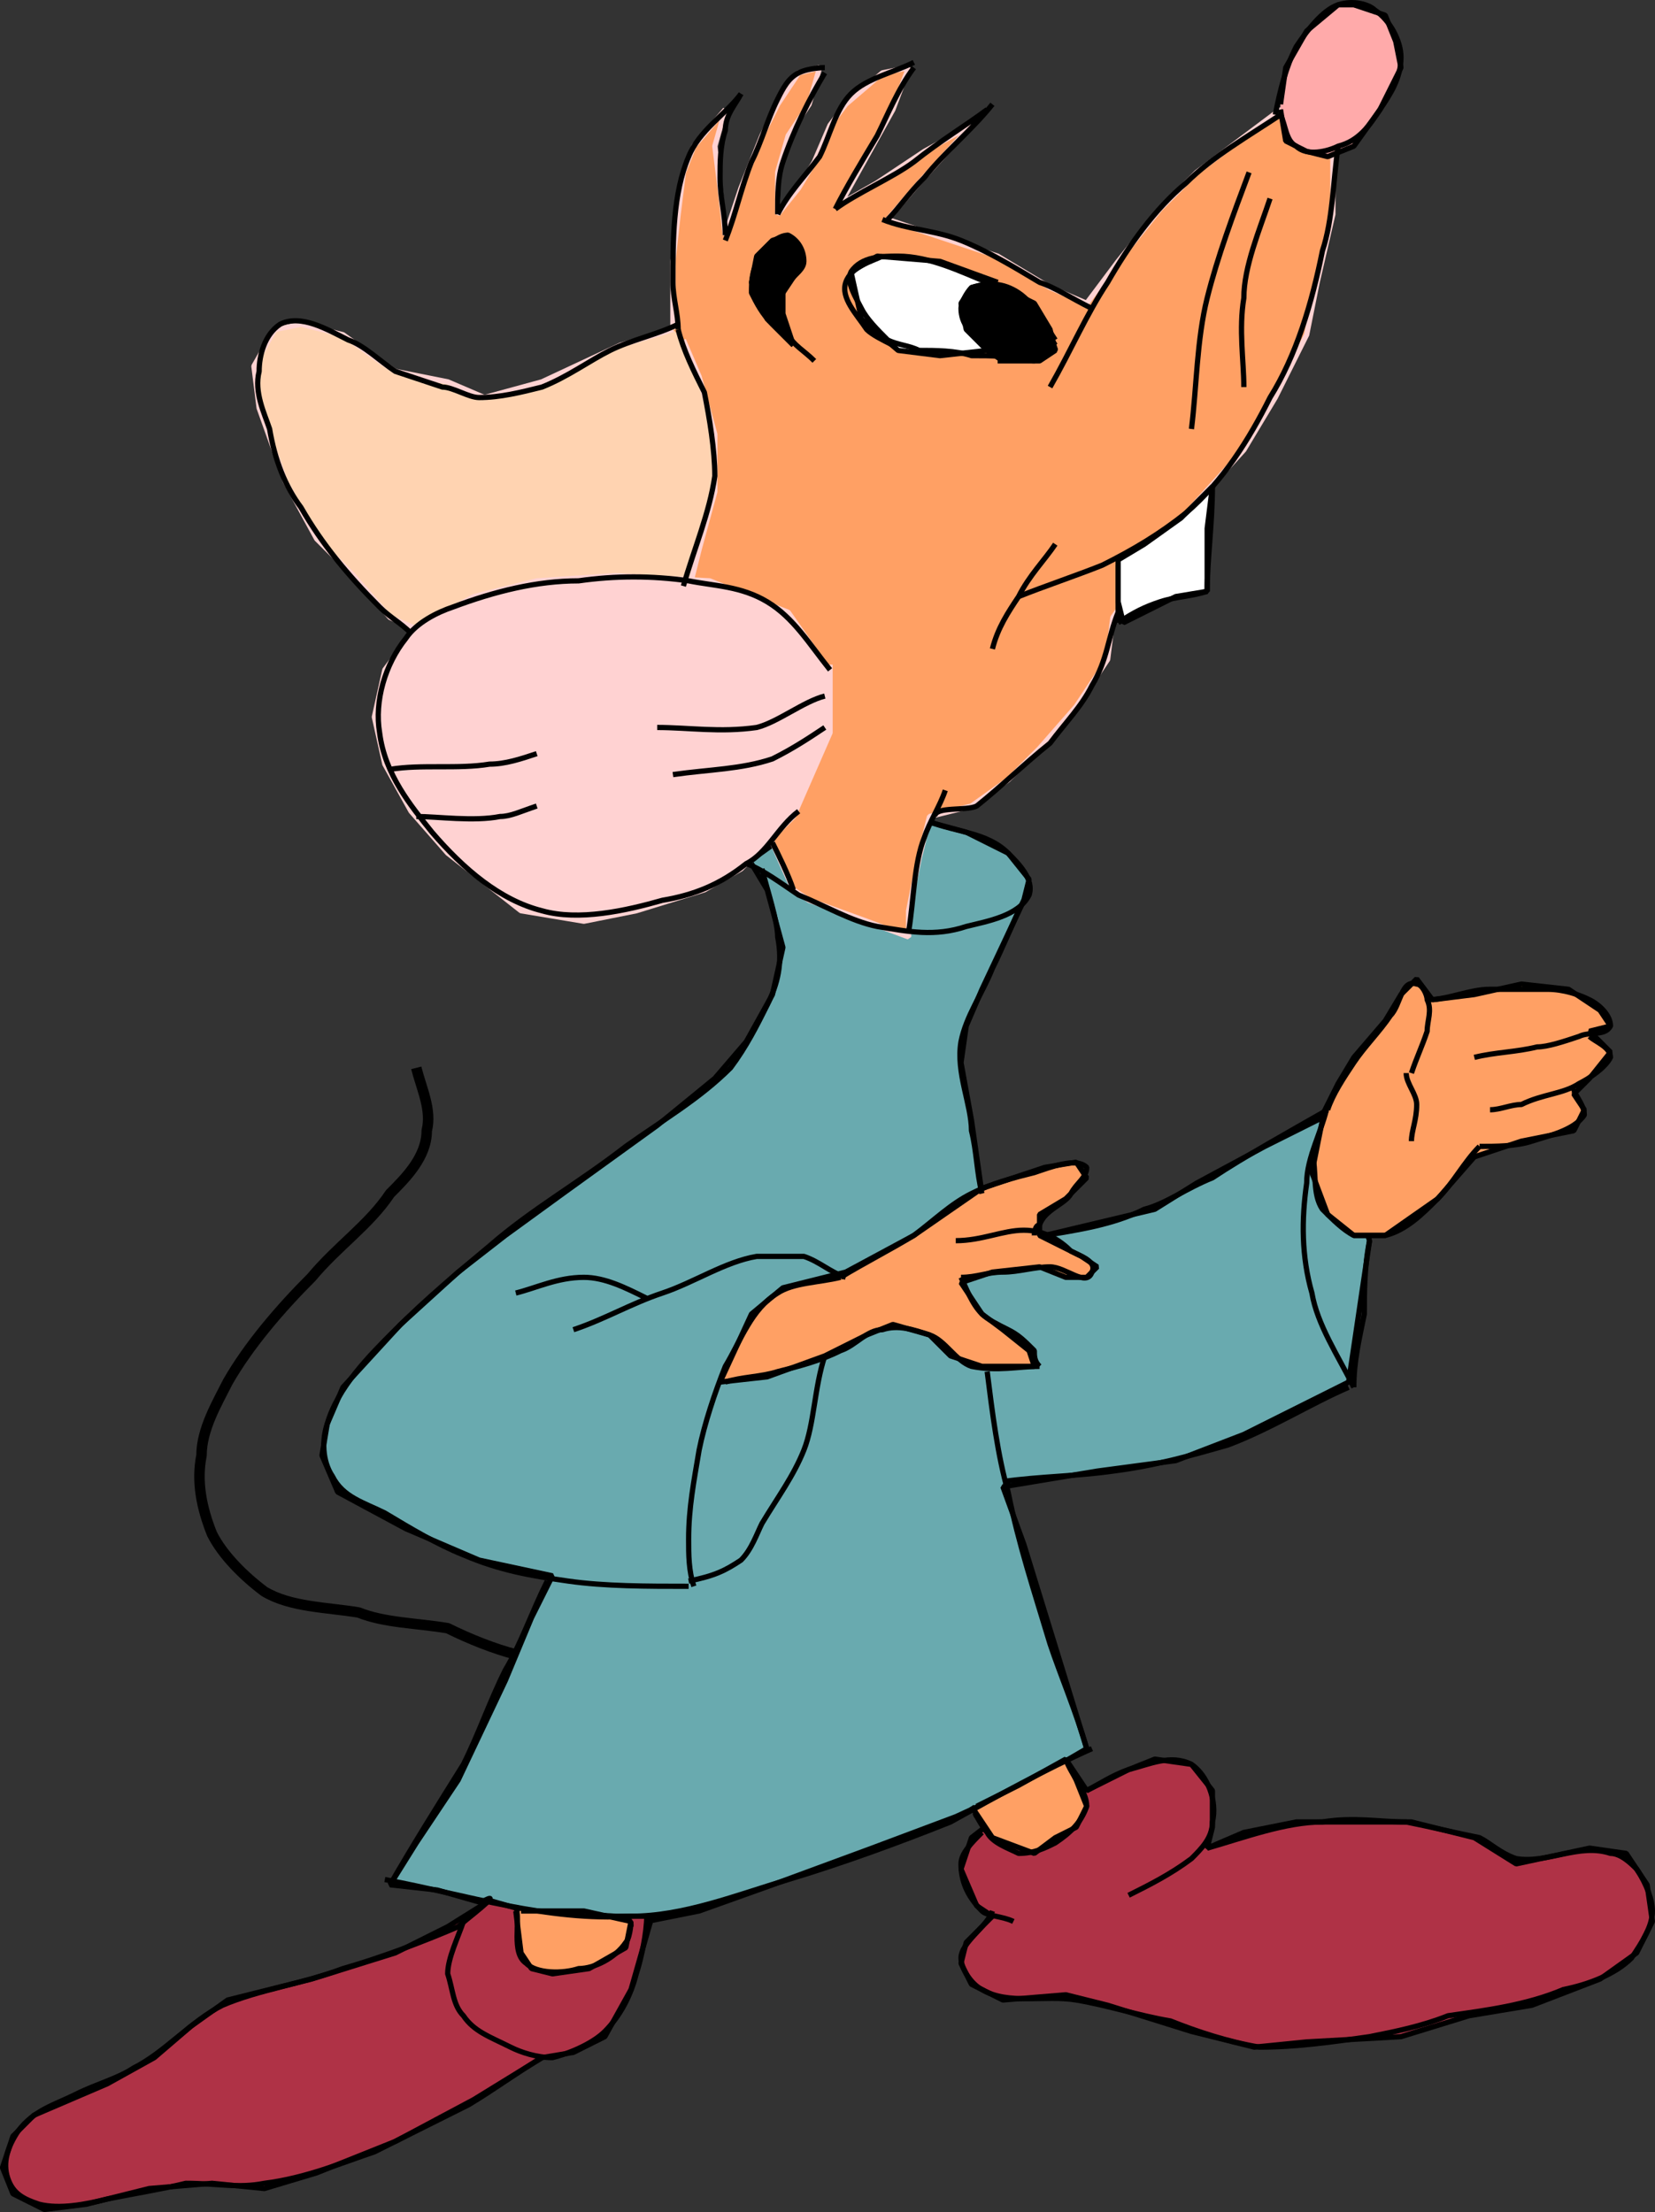<svg xmlns="http://www.w3.org/2000/svg" width="315.974" height="422.411" version="1.2"><rect width="100%" height="100%" fill="#333333" stroke="none"/><g fill="none" fill-rule="evenodd" stroke="#000" stroke-linejoin="bevel" font-family="'Sans Serif'" font-size="12.5" font-weight="400"><path fill="#69aaaf" d="m143.474 164.915 3 5 3 11-2 9-5 9-6 7-11 9-18 13-11 8-9 7-11 10-11 12-3 7-1 6 3 7 13 7 14 6 14 3-4 8-5 12-9 19-8 12-5 8 9 1 14 4 26 2 10-2 14-5 19-7 16-6 13-6 12-7-12-39-4-11 18-3 15-2 13-5 20-10 4-27-8-24-12 6-13 7-8 5-21 5-12-8-2-14-2-11 1-7 3-7 8-17 1-4-4-5-8-4-11-3-24 4-7 5" vector-effect="non-scaling-stroke"/><path fill="#af3246" d="m203.474 335.915 4 6 8-4 5-2 7 1 4 5v7l-1 4 7-3 10-2h22l12 3 8 5 14-3 7 1 4 6 1 7-3 6-7 5-13 5-12 2-13 4-18 1-10 1-12-3-16-5-8-2-12 1-6-3-2-4 1-4 5-5-3-2-3-7 2-6 18-14m-110 26-8 5-10 5-16 5-16 4-7 5-7 6-9 5-14 6-4 4-2 6 2 5 6 3 8-1 12-3 12-1 10 1 10-3 15-6 15-8 13-8 6-1 6-3 5-9 4-14h-7l-17-1-7-2" vector-effect="non-scaling-stroke"/><path fill="#ffa064" d="M99.474 364.915h12l9 2-1 5-7 4-7 1-4-1-2-3-1-8m87-20 4 6 8 3 4-3 4-2 2-4-2-5-2-4-9 5-8 4m66-132 3-6 3-5 6-7 3-5 3-3 3 4 8-1 9-2 9 1 6 4 2 3-4 1 4 4-4 5-3 3 2 3-2 4-10 2-9 3-7 8-10 7h-6l-5-4-3-8 2-10m-115 50 9-1 11-4 8-4 5-2 7 2 4 4 6 2h10l-1-3-5-4-4-3-4-6 6-2 9-1 5 2h4l2-2-3-2-8-4v-4l5-3 4-4-2-3-6 1-12 4-13 9-13 7-12 3-6 5-6 13" vector-effect="non-scaling-stroke"/><path fill="#ffa064" stroke="#ffd2d2" d="M128.474 62.915v-13l1-9 1-8 2-5 6-7-2 7 1 8 1 9 3-9 4-10 3-6 4-6 4-1-2 7-4 6-2 7v8l4-5 3-5 3-7 3-4 7-6 5-1-3 8-10 18 7-4 9-6 9-5-10 11-6 7 9 3 12 4 10 6 7 3 6-8 8-10 7-7 8-6 8-6 10 8v12l-3 13-2 10-6 12-6 10-10 11-15 21-1 8-6 9-7 8-6 6-7 5-8 2-2 8-2 10v5l-8-3-11-4-3-2-4-9-17-49-3-48" vector-effect="non-scaling-stroke"/><path fill="#ffd3b1" stroke="#ffd2d2" d="m128.474 62.915-10 3-15 7-11 3-7-3-10-2-3-2-7-5-8-2-5 1-4 7 1 8 5 14 6 11 7 7 7 8 7 3 50-8 2-8 3-11v-11l-3-11-3-7" vector-effect="non-scaling-stroke"/><path fill="#ffd2d2" stroke="#ffd2d2" d="m157.474 126.915-7-10-15-6-18-1-15 1-12 3-11 6-6 8-2 9 2 9 5 9 7 8 14 11 12 2 10-2 13-4 7-4 10-10 7-16v-13" vector-effect="non-scaling-stroke"/><path fill="#faa" d="m244.474 19.915 1-7 4-7 6-5h3l6 2 2 5 1 5-4 8-5 7-5 2-4-1-4-2-1-6" vector-effect="non-scaling-stroke"/><path fill="#fff" d="m213.474 106.915 5-3 7-5 6-6-1 8v12l-6 1-10 5-1-4v-7m-23-54-11-4-12-1-5 3 2 9 7 6 8 1 9-1v-10" vector-effect="non-scaling-stroke"/><path fill="#000" d="m151.474 65.915-5-5-2-4-1-3 1-5 3-3 3-1 2 3 1 2-2 3-2 3v4l2 6m39 3h8l3-2-1-4-3-5-8-4-4 1-2 3 1 5 4 4 3 2" vector-effect="non-scaling-stroke"/><path d="M200.474 73.915c4-7 7-14 11-20 4-7 9-14 15-19 5-5 12-9 18-13m11 6c-1 7-1 14-3 20-2 10-5 20-10 28-4 8-9 16-16 22-5 4-10 7-16 10-5 2-11 4-16 6"/><path d="M201.474 103.915c-2 3-5 6-7 10-2 3-4 6-5 10m49-91c-3 8-6 16-8 24s-2 17-3 25m15-44c-2 6-5 13-5 19-1 6 0 12 0 17m7-52c1 2 1 5 3 6 2 2 6 1 8 0 4-1 6-4 8-7s4-6 4-10c0-3-2-7-5-9-1-1-4-2-7-1s-6 5-8 8c-2 4-3 8-4 13m-30 85v12m0 0c3-2 5-3 8-4s6-1 9-2m1-20c0 7-1 14-1 20m-62-71c5 2 10 2 15 4s10 5 15 8c3 1 6 3 10 5m-39-17c2-2 4-5 7-8 4-5 9-9 13-14m-30 20c4-3 11-6 15-9 5-4 10-7 14-10m-29 19c2-4 5-9 8-14 2-4 4-9 7-13m-26 28c2-4 5-7 8-11 2-4 3-9 6-12s8-4 12-6m-26 29c0-4 0-7 1-10 2-6 5-12 8-17m-19 32c2-5 3-10 5-15 2-4 3-8 5-12 1-2 2-4 4-5s5-1 5-1m-19 32c0-4-1-7-1-11 0-3 0-6 1-9 0-3 2-5 3-7"/><path d="M141.474 17.915c-3 4-8 7-10 12-3 7-3 16-3 24 0 3 1 6 1 9"/><path d="M155.474 68.915c-2-2-4-3-5-5-1-3-2-6-1-8 1-3 4-4 4-6s-1-4-3-5c-2 0-4 2-5 4-2 2-2 5-2 7 1 2 2 4 4 6l4 4m50-1c-2-3-4-7-7-9s-6-2-9-1c-1 1-2 3-2 4 0 3 2 5 4 6 1 2 3 2 5 3 2 0 3 1 5 1 1 0 4-4 4-2" vector-effect="non-scaling-stroke"/><path d="M201.474 65.915c-2-3-3-7-6-9-2-2-4-2-7-3-5-2-11-5-17-5-3 0-7 0-9 3-1 2 1 5 2 7s3 4 5 6c2 1 4 1 6 2 3 0 7 0 10 1 4 0 7 0 11 1"/><path d="M168.474 48.915c-2 1-6 2-7 5s2 6 4 9c1 1 3 2 5 3m-41-3c1 4 3 8 5 12 1 5 2 11 2 16-1 7-4 14-6 21m-1-50c-4 2-9 3-13 5s-8 5-13 7c-4 1-8 2-12 2-2 0-5-2-7-2l-9-3c-3-2-6-5-9-6-4-2-9-5-13-3-3 2-4 6-4 9-1 4 1 8 2 11 1 6 3 11 6 15 4 7 9 13 15 19 2 2 4 3 6 5m135-4c-2 5-2 9-5 14-2 4-5 7-8 11-5 4-9 8-14 12-2 1-8 0-8 2"/><path d="M158.474 127.915c-4-5-7-10-12-13s-10-3-15-4c-7-1-14-1-21 0-8 0-16 2-24 5-3 1-7 3-9 6-4 5-6 12-5 18 1 8 6 14 10 19 6 7 13 13 21 15 7 2 16 0 23-2 6-1 11-3 16-7 4-2 6-7 10-10"/><path d="M79.474 155.915c4 0 11 1 16 0 2 0 4-1 7-2m-28-7c6-1 13 0 19-1 3 0 6-1 9-2m23-5c6 0 12 1 19 0 4-1 9-5 13-6m-29 15c7-1 13-1 19-3 4-2 7-4 10-6m23 12c-1 3-3 6-4 9-2 5-2 12-3 18m-26-17c1 2 3 6 4 9"/><path d="M142.474 164.915c3 1 7 4 10 6 5 2 10 5 15 6 6 1 11 2 17 0 4-1 10-2 12-6 1-3-2-6-4-8-4-4-10-4-15-6"/><path d="M145.474 165.915c1 4 3 10 3 13 1 5 0 9-2 13s-4 8-7 12c-6 6-13 10-20 15-9 7-18 12-26 19-6 5-12 10-18 16-5 5-11 11-13 18-1 3-1 7 1 10 2 4 6 5 10 7 5 3 10 6 15 8 7 3 13 4 20 5s15 1 23 1"/><path d="M109.474 253.915c6-2 11-5 17-7s12-6 18-7h9c3 1 5 3 8 4m-63 3c4-1 8-3 13-3 4 0 8 2 12 4"/><path d="M160.474 243.915c-4 1-9 1-12 3-5 3-7 9-10 14-2 5-4 11-5 16-1 6-2 11-2 17 0 3 0 6 1 9"/><path d="M157.474 258.915c-2 6-2 13-4 18s-5 9-8 14c-1 2-2 5-4 7-3 2-5 3-10 4"/><path d="M138.474 263.915c3-1 7-1 10-2 4-1 8-2 12-4 3-1 5-4 8-4 3-1 6 0 9 1s5 5 8 6c5 1 9 0 13 0m-38-17c5-3 9-5 14-8 4-3 7-6 11-8s8-3 12-4c3-1 8-3 10-1 0 2-2 3-3 5s-5 3-6 6c-1 0-1 2-1 2"/><path d="M182.474 236.915c5 0 9-2 13-2s7 2 9 4c2 1 5 2 4 4-1 3-5-1-8-1s-6 1-9 1-5 1-8 1m0 0c1 2 2 5 4 7 1 1 3 2 5 3s3 2 5 4c0 1 0 2 1 3m-3-89c-2 4-4 9-6 13-2 5-5 9-6 14-1 6 2 12 2 17 1 4 1 8 2 12"/><path d="M199.474 235.915c6-1 13-2 19-5 4-1 8-4 13-6 6-4 15-9 22-13"/><path d="M253.474 210.915c-1 5-4 10-4 15-1 7-1 14 1 21 1 6 5 12 8 18m-1 0c-7 3-15 8-23 11-7 2-14 4-22 5-7 1-14 1-21 2m70-46c-1 5-1 10-1 14-1 5-2 9-2 14"/><path d="M253.474 211.915c1-3 3-6 5-9s5-6 7-9c2-2 2-7 5-6 1 0 2 2 2 3 1 2 0 4 0 6-1 3-2 5-3 8"/><path d="M268.474 204.915c0 2 2 4 2 6 0 3-1 5-1 7m-19 2c1 4 0 8 2 11 2 2 4 4 6 5h6c4-1 7-4 10-7s5-7 8-10m-10-28c4 0 8-2 12-2h11c3 0 6 1 8 2s4 3 4 5c-1 2-4 1-6 2-3 1-6 2-8 2-4 1-8 1-12 2m22-4c1 1 4 2 4 4-1 2-4 4-6 5-3 2-7 2-11 4-2 0-4 1-6 1m16-4c0 1 2 3 2 5-2 3-7 4-10 5s-7 1-10 1"/><path stroke-width="2" d="M98.474 315.915c-4-1-9-3-13-5-6-1-12-1-17-3-6-1-13-1-18-4-4-3-8-7-10-11-2-5-3-10-2-15 0-5 3-10 5-14 4-7 10-14 16-20 5-6 11-10 15-16 3-3 7-7 7-12 1-4-1-8-2-12"/><path d="M104.474 301.915c-3 6-5 12-8 17-3 6-5 12-8 18-5 8-10 16-14 23m114-98c1 8 2 16 4 23 2 10 5 19 8 29 2 6 5 13 7 20"/><path d="M73.474 358.915c16 3 31 8 47 7 10 0 20-4 30-7s21-7 31-11c9-5 18-10 27-14"/><path d="M203.474 335.915c1 3 4 6 4 9-1 3-3 5-6 7-2 1-4 2-7 2-2-1-5-2-6-4-1-1-3-5-2-3m1 3c-2 2-4 4-4 6 0 3 1 6 4 9 1 1 4 1 6 2m14-25c2-1 5-3 8-4 4-1 8-3 12-1 3 2 5 7 4 11 0 3-2 5-4 7-4 3-8 5-12 7"/><path d="M189.474 364.915c-1 3-6 6-6 9 0 2 2 5 4 6 5 3 12 1 18 2s12 3 18 4c5 2 11 4 17 5 7 0 14-1 21-2 5-1 10-2 15-4 7-1 15-2 22-5 5-1 10-3 13-6 2-3 4-6 4-9 0-2-1-5-3-8-1-1-3-3-5-3-6-2-12 2-18 1-3-1-5-3-7-4-5-1-9-2-14-3-5 0-10-1-16 0-7 0-15 3-22 5m-132 11c1 3-1 9 2 11 2 2 7 2 10 1 3 0 7-2 9-5 1-1 1-5 1-3"/><path d="M123.474 365.915c0 3-1 8-2 11-1 4-3 8-6 11-2 2-6 4-10 5-3 0-6-1-8-2-4-2-7-3-9-6-2-2-2-5-3-8 0-3 2-7 3-10"/><path d="M92.474 362.915c4-2-4 4-5 5-7 3-15 6-22 8-8 3-16 4-23 7-6 3-11 9-17 12-3 2-7 3-11 5s-8 3-11 7c-2 3-3 6-2 9s3 4 6 5c4 1 9 0 13-1 5-1 11-2 15-3 6 0 10 1 15 0 8-1 15-4 21-6l18-9c5-3 9-6 14-9"/></g></svg>
